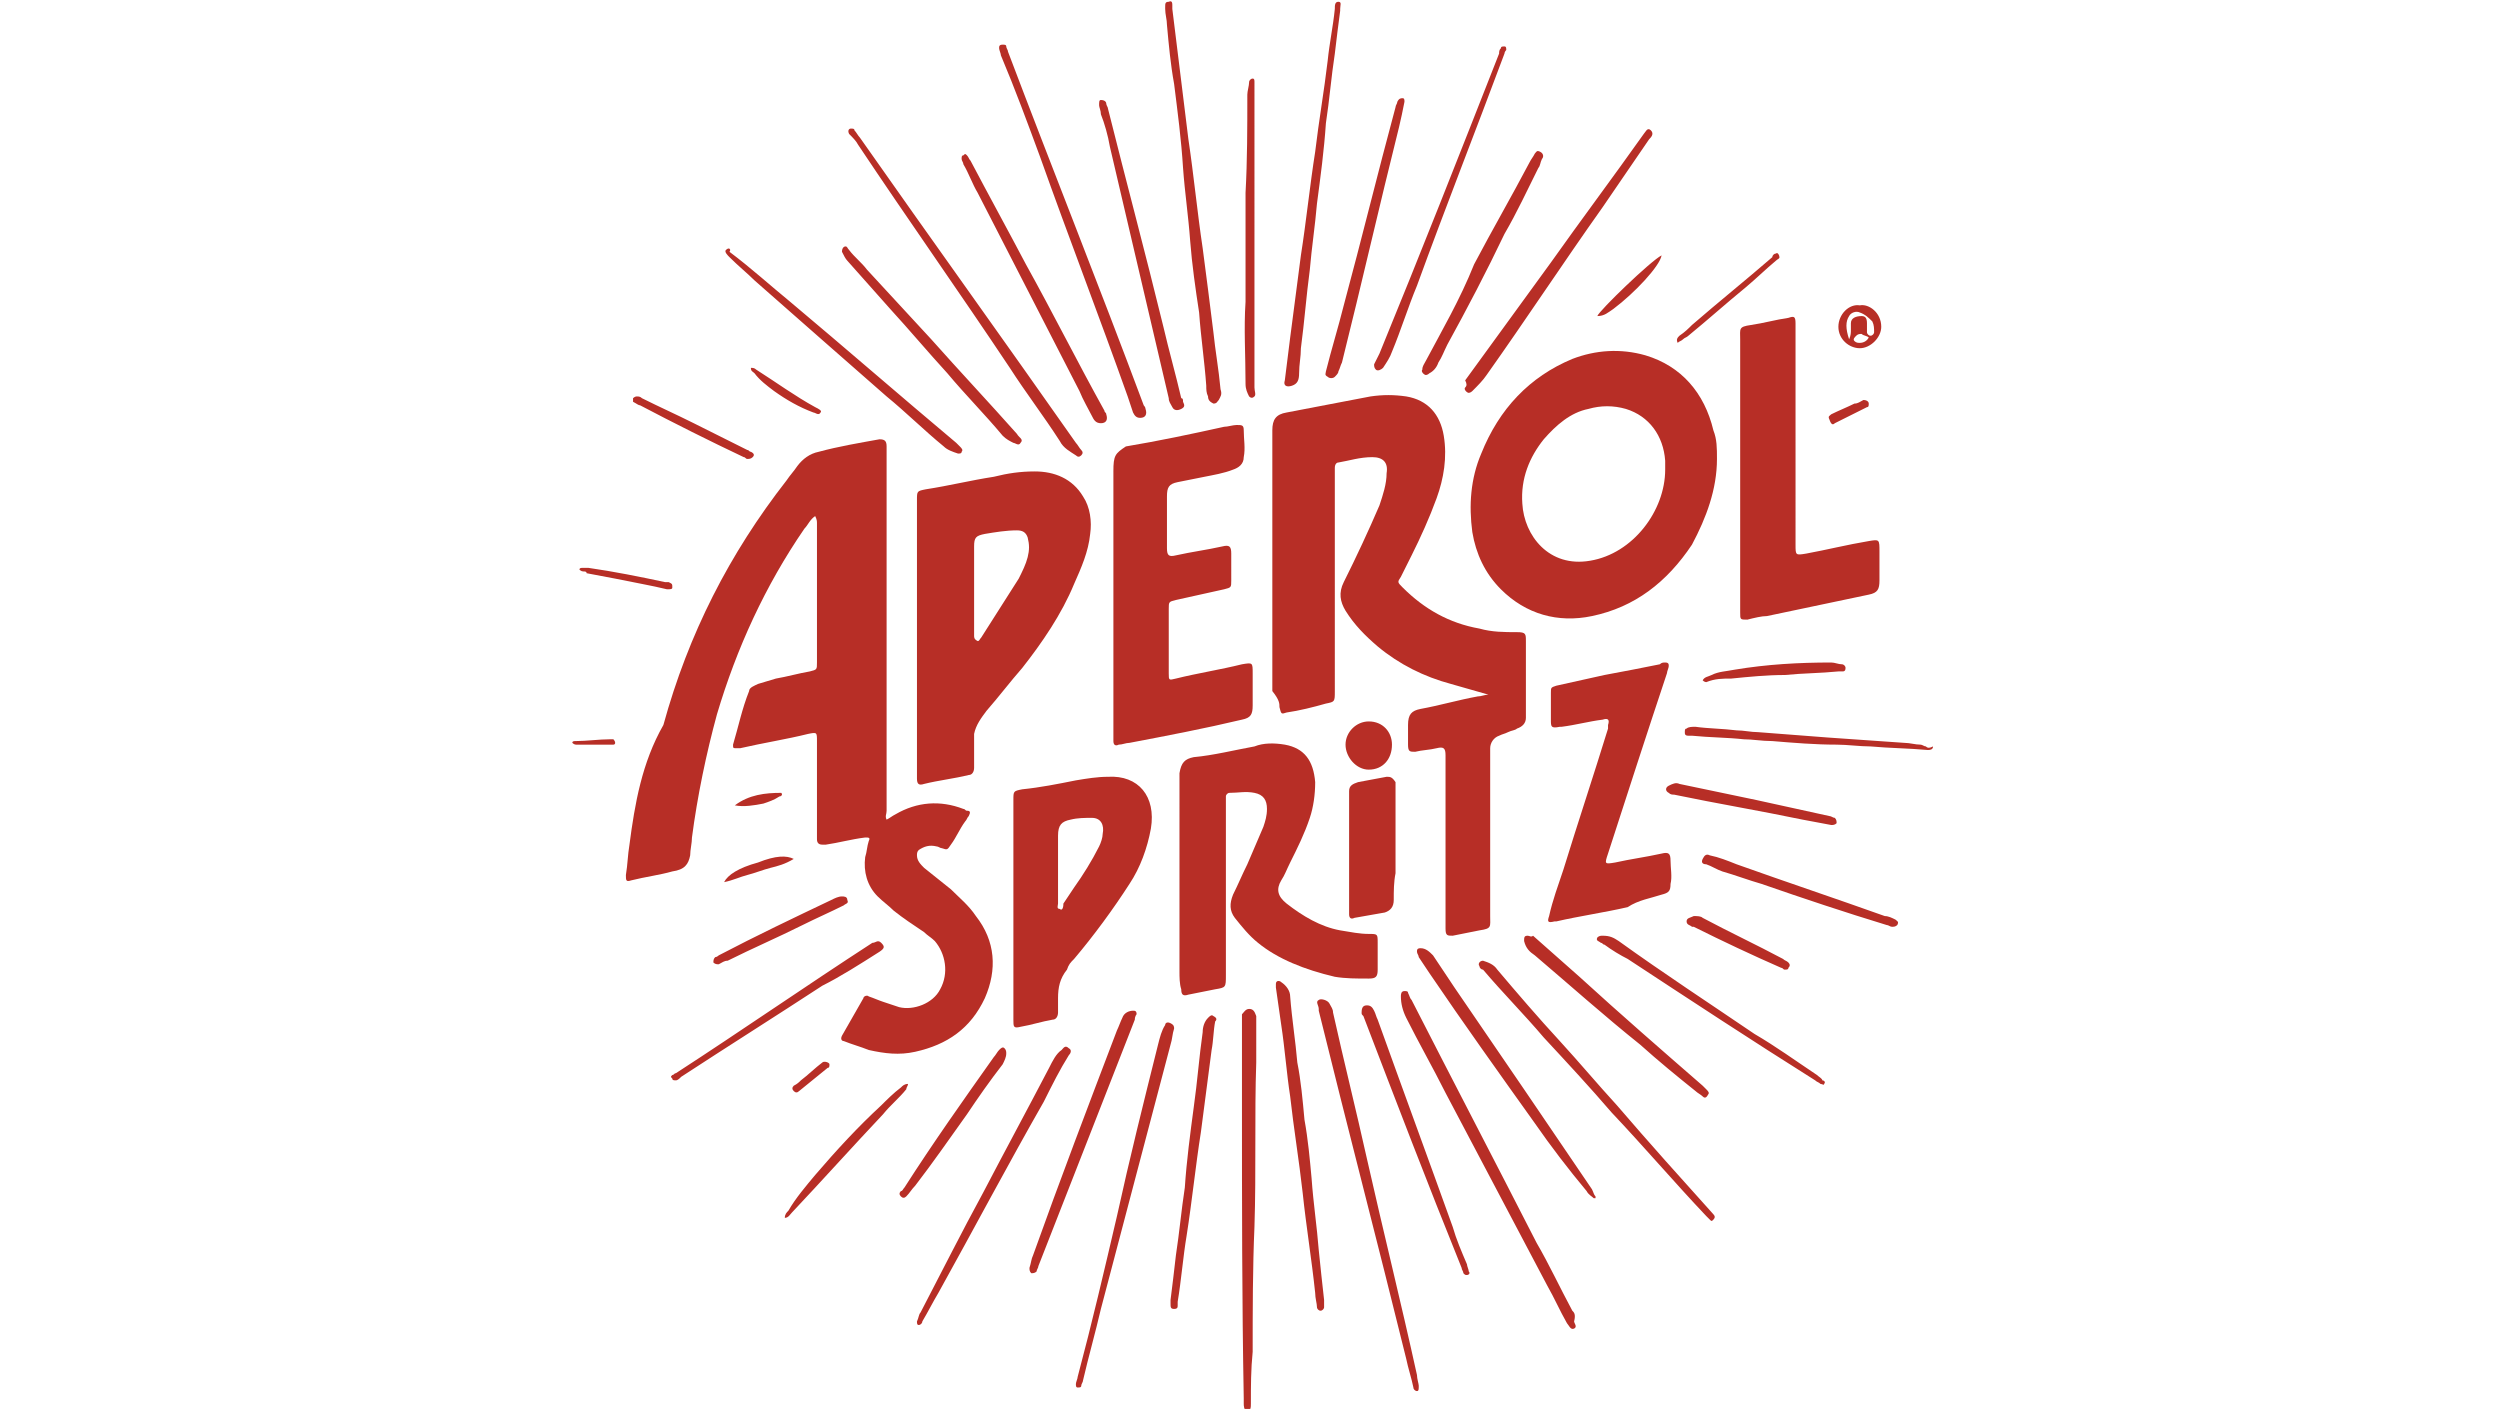 <?xml version="1.0" encoding="UTF-8"?> <svg xmlns="http://www.w3.org/2000/svg" version="1.1" id="Capa_1" x="0" y="0" viewBox="0 0 76.1 78.9" xml:space="preserve" width="140"><style>.st0{fill:#b72e26}</style><path class="st0" d="M6.7 47.9c0-.3.1-.7.1-1 .3-2.3.8-4.7 1.4-6.9 1.1-3.7 2.7-7.2 4.9-10.4.2-.2.3-.5.6-.7.1.2.1.3.1.4V37.1c0 .4 0 .4-.4.5-.6.1-1.3.3-1.9.4-.3.1-.7.2-1 .3-.2.1-.5.2-.5.4-.4 1-.6 2-.9 3 0 .2 0 .2.2.2h.2c1.3-.3 2.6-.5 3.8-.8.5-.1.5-.1.5.4V47c0 .2.1.3.3.3h.2c.7-.1 1.4-.3 2.2-.4.2 0 .3 0 .2.2-.1.3-.1.6-.2.9-.1.8.1 1.6.7 2.2.3.3.6.5.9.8.5.4 1.1.8 1.7 1.2.2.2.4.3.6.5.6.7.8 1.8.3 2.7-.4.8-1.5 1.2-2.3 1l-.9-.3c-.3-.1-.5-.2-.8-.3-.1-.1-.3 0-.3.1L15.2 58c-.1.2 0 .3.1.3.5.2.9.3 1.4.5.9.2 1.7.3 2.6.1 1.8-.4 3.1-1.3 3.9-3 .7-1.6.6-3.2-.5-4.6-.4-.6-.9-1-1.4-1.5l-1.5-1.2c-.2-.2-.4-.4-.4-.7 0-.1 0-.2.1-.3.3-.2.6-.3 1-.2.1 0 .2.1.3.1.3.1.3.1.5-.2.3-.4.5-.9.8-1.3.1-.1.1-.2.2-.3.1-.2.1-.3-.1-.3-.1 0-.1-.1-.2-.1-1.3-.5-2.6-.4-3.8.3-.2.1-.3.2-.5.3-.1-.2 0-.3 0-.5V25c0-.3-.1-.4-.4-.4-1.1.2-2.3.4-3.4.7-.5.1-.9.4-1.2.8-.2.3-.4.5-.6.8-3.2 4.1-5.5 8.6-6.9 13.7C4 42.7 3.6 45 3.3 47.3c-.1.6-.1 1.1-.2 1.7 0 .3 0 .4.3.3.8-.2 1.6-.3 2.3-.5.7-.1.9-.4 1-.9zM39.7 39.6c.1.4.1.4.4.3.7-.1 1.5-.3 2.2-.5.5-.1.5-.1.5-.7V26.2c0-.2.1-.3.2-.3.6-.1 1.2-.3 1.9-.3.6 0 .9.3.8.9 0 .6-.2 1.2-.4 1.8-.6 1.4-1.3 2.9-2 4.3-.3.6-.2 1.1.1 1.6.5.8 1.1 1.4 1.8 2 1.2 1 2.6 1.7 4.1 2.1l2.1.6c-.2 0-.4.1-.6.1-1.1.2-2.1.5-3.2.7-.5.1-.7.3-.7.9v1.1c0 .4.1.4.4.4.4-.1.8-.1 1.2-.2.4-.1.5 0 .5.4V52c0 .4.1.4.4.4l1.5-.3c.7-.1.6-.2.6-.8v-9.4c0-.3.2-.6.5-.7.2-.1.3-.1.5-.2s.4-.1.5-.2c.3-.1.5-.3.5-.6v-4.3c0-.4 0-.5-.5-.5-.7 0-1.4 0-2.1-.2-1.7-.3-3.1-1.1-4.3-2.3-.3-.3-.3-.3-.1-.6l.6-1.2c.5-1 1-2.1 1.4-3.2.4-1.1.6-2.3.4-3.5-.2-1.2-.9-2-2.1-2.2-.7-.1-1.3-.1-2 0-1.6.3-3.1.6-4.7.9-.6.1-.8.4-.8 1v14.6c.4.5.4.7.4.9z"></path><path class="st0" d="M64.2 25.7c0-.6 0-1.1-.2-1.6-.5-2.1-1.8-3.6-3.8-4.2-1.4-.4-2.8-.3-4.1.2-2.4 1-4.1 2.8-5.1 5.3-.6 1.4-.7 2.9-.5 4.4.2 1.2.7 2.3 1.6 3.2 1.4 1.4 3.2 1.9 5.1 1.5 2.4-.5 4.2-1.9 5.6-4 .8-1.5 1.4-3.1 1.4-4.8zm-7.1 5.7c-2.3.4-3.7-1.4-3.8-3.2-.1-1.4.4-2.6 1.2-3.6.7-.8 1.5-1.5 2.5-1.7.7-.2 1.4-.2 2.1 0 1.3.4 2.1 1.5 2.2 2.9v.5c0 2.3-1.8 4.7-4.2 5.1zM23.3 39.8c.7-.8 1.3-1.6 2-2.4 1.1-1.4 2.2-3 2.9-4.7.4-.9.8-1.8.9-2.8.1-.7 0-1.5-.4-2.1-.6-1-1.6-1.4-2.7-1.4-.8 0-1.5.1-2.3.3-1.3.2-2.5.5-3.8.7-.5.1-.5.1-.5.6v15.6c0 .3.1.4.4.3.8-.2 1.7-.3 2.5-.5.2 0 .3-.2.3-.4v-1.9c.1-.5.4-.9.7-1.3zm-.7-4.2v-5c0-.5.1-.6.6-.7.6-.1 1.2-.2 1.8-.2.3 0 .5.1.6.4.1.4.1.7 0 1.1-.1.4-.3.8-.5 1.2L23 35.7c-.1.1-.1.2-.2.2-.2-.1-.2-.2-.2-.3zM30.4 26.4v15.1c0 .2.1.3.3.2.2 0 .4-.1.6-.1 2.1-.4 4.2-.8 6.3-1.3.5-.1.6-.3.6-.8v-1.8c0-.6 0-.6-.6-.5-1.2.3-2.5.5-3.7.8-.4.1-.4.1-.4-.3v-3.6c0-.4 0-.4.4-.5l2.7-.6c.4-.1.4-.1.4-.5V31c0-.4-.1-.5-.5-.4-.9.2-1.7.3-2.6.5-.4.1-.5 0-.5-.4v-2.9c0-.5.1-.7.6-.8l1.5-.3c.5-.1 1.1-.2 1.6-.4.3-.1.6-.3.6-.7.1-.5 0-1 0-1.5 0-.3-.1-.3-.4-.3-.2 0-.5.1-.7.1-1.8.4-3.7.8-5.5 1.1-.6.4-.7.5-.7 1.4zM42.8 54.7c.6.1 1.2.1 1.9.1.4 0 .5-.1.5-.5v-1.5c0-.5 0-.5-.5-.5s-1-.1-1.6-.2c-1.1-.2-2.1-.8-3-1.5-.5-.4-.6-.8-.3-1.3.2-.3.3-.6.5-1 .4-.8.8-1.6 1.1-2.5.2-.6.3-1.3.3-2-.1-1.2-.6-1.9-1.7-2.1-.6-.1-1.2-.1-1.7.1-1.1.2-2.3.5-3.4.6-.5.1-.7.3-.8.9V54.4c0 .3 0 .7.1 1 0 .3.1.4.4.3l1.5-.3c.6-.1.6-.1.6-.8v-10c0-.1.1-.2.2-.2.5 0 .9-.1 1.4 0 .5.1.7.4.7.9 0 .4-.1.7-.2 1l-.9 2.1c-.3.6-.5 1.1-.8 1.7-.2.5-.2.9.1 1.3.4.5.8 1 1.3 1.4 1.1.9 2.6 1.5 4.3 1.9zM65.5 19v15.3c0 .4 0 .4.4.4.4-.1.8-.2 1.1-.2l5.7-1.2c.5-.1.6-.3.6-.8v-1.6c0-.7 0-.7-.6-.6-1.2.2-2.4.5-3.5.7-.6.1-.6.1-.6-.5V18.1c0-.4-.1-.4-.4-.3-.7.1-1.4.3-2.1.4-.7.1-.6.2-.6.8zM28.2 53.7c1.1-1.3 2.2-2.8 3.1-4.2.6-.9 1-2 1.2-3.1.3-1.8-.7-3-2.4-2.9-.6 0-1.2.1-1.8.2-1 .2-2 .4-3 .5-.5.1-.5.1-.5.6v12.3c0 .4 0 .5.4.4.6-.1 1.2-.3 1.8-.4.2 0 .3-.2.3-.4v-.8c0-.6.1-1.1.5-1.6.1-.3.2-.4.4-.6zm-.8-2.8c-.2 0-.1-.2-.1-.3v-3.8c0-.6.2-.8.7-.9.4-.1.8-.1 1.2-.1.5 0 .7.4.6.9 0 .2-.1.5-.2.7-.4.8-.9 1.6-1.4 2.3l-.6.9c0 .3-.1.4-.2.3zM61.1 50.1c.4-.1.5-.2.5-.6.1-.4 0-.9 0-1.3s-.1-.5-.5-.4c-.9.2-1.7.3-2.6.5-.6.1-.6.1-.4-.5 1.1-3.4 2.2-6.8 3.3-10.1 0-.1.1-.3.1-.4 0-.1 0-.2-.2-.2-.1 0-.2 0-.3.1-1 .2-2 .4-3.1.6l-2.7.6c-.3.1-.3.1-.3.4v1.5c0 .4 0 .5.5.4h.1c.8-.1 1.5-.3 2.3-.4.3-.1.4 0 .3.3v.2c-.8 2.6-1.7 5.3-2.5 7.9-.3.9-.6 1.7-.8 2.6-.1.3-.1.4.3.3h.1c1.3-.3 2.7-.5 4-.8.6-.4 1.3-.5 1.9-.7z"></path><path class="st0" d="M45.7 43.5c-.5.1-1.1.2-1.6.3-.3.1-.5.2-.5.5v6.9c0 .2.1.3.3.2.6-.1 1.1-.2 1.7-.3.3-.1.5-.3.5-.7 0-.5 0-1 .1-1.5v-5.1c-.2-.3-.3-.3-.5-.3zM33.3.5c0 .3.1.6.1.9.1 1.1.2 2.2.4 3.3.2 1.6.4 3.1.5 4.7.1 1.4.3 2.7.4 4.1.1 1.3.3 2.7.5 4 .1 1.4.3 2.7.4 4.1 0 .2 0 .4.1.6 0 .2.1.3.3.4.2 0 .2-.1.3-.2.1-.2.2-.3.1-.6-.1-1.1-.3-2.2-.4-3.2-.2-1.6-.4-3.2-.6-4.7-.3-2-.5-4.1-.8-6.1-.3-2.4-.6-4.9-.9-7.3V.3c0-.1 0-.3-.2-.2-.2 0-.2.1-.2.3v.1zM44.6 64.9c-.6-2.7-1.3-5.5-1.9-8.2 0-.2-.1-.3-.2-.5s-.5-.3-.6-.2c-.2.1 0 .3 0 .5v.1c1.6 6.5 3.3 13 4.9 19.5.1.5.3 1.1.4 1.6 0 .1.1.2.2.2s.1-.1.1-.3c0-.1-.1-.4-.1-.6-.9-4.1-1.9-8.1-2.8-12.1zM38 56.5c-.2 0-.3.2-.4.3v5.1c0 5.5 0 10.9.1 16.4v.3c0 .1 0 .4.2.4s.2-.2.2-.4c0-1 0-1.9.1-2.9 0-2.3 0-4.7.1-7 .1-3.1 0-6.3.1-9.2V56.9c-.1-.3-.2-.4-.4-.4zM26.3 8.8c1.6 4.5 3.3 8.9 4.9 13.4l.3.9c.1.2.2.3.4.3.3 0 .4-.2.3-.5 0-.1-.1-.2-.1-.2C29.6 16 27 9.5 24.5 2.9c0-.1-.1-.2-.1-.3 0-.1-.1-.1-.2-.1-.2 0-.2.1-.2.2s.1.3.1.4c.8 1.9 1.5 3.8 2.2 5.7zM40.4 21.6c.3-.1.4-.3.4-.7 0-.5.1-.9.1-1.4.2-1.5.3-2.9.5-4.4.1-1.2.3-2.5.4-3.7.2-1.5.4-3 .5-4.5.2-1.3.3-2.6.5-3.9.1-.8.2-1.7.3-2.4V.5c0-.2.1-.4-.1-.4s-.2.2-.2.4c-.1 1-.3 1.9-.4 2.9-.2 1.7-.5 3.4-.7 5.1-.3 1.9-.5 3.9-.8 5.8-.2 1.5-.4 3.1-.6 4.6l-.3 2.4c-.1.3.1.4.4.3zM16.1 8.1c2.8 4.2 5.7 8.3 8.5 12.5.9 1.4 1.9 2.7 2.8 4.1.2.4.6.6.9.8.1.1.2.1.3 0 .1-.1.1-.2 0-.3-.1-.1-.2-.3-.3-.4-4-5.7-8.1-11.4-12.1-17.1-.1-.1-.2-.3-.3-.4 0-.1-.1-.1-.2-.1s-.2.1-.1.3c.2.2.4.4.5.6zM33.6 57.3c-.2-.1-.3 0-.3.1-.2.3-.3.7-.4 1.1-.8 3.2-1.6 6.4-2.3 9.6-.7 3-1.4 6-2.2 9 0 .1-.1.3-.1.4 0 .1 0 .2.1.2s.2 0 .2-.1.1-.2.1-.3c.3-1.3.7-2.7 1-4 1.3-4.9 2.6-9.9 3.9-14.8.1-.3.1-.6.2-.9 0-.1 0-.2-.2-.3zM41.5 66c-.1-1.1-.2-2.2-.4-3.3-.1-1.1-.2-2.2-.4-3.2-.1-1.2-.3-2.4-.4-3.7 0-.3-.2-.6-.5-.8-.1-.1-.3-.1-.3.1v.2l.3 2.1c.2 1.3.3 2.7.5 4 .2 1.8.5 3.6.7 5.4.2 1.9.5 3.7.7 5.6 0 .3.1.6.1.8 0 .1.1.2.2.2s.2-.1.2-.2v-.4c-.1-.9-.2-1.8-.3-2.8-.1-1.3-.3-2.6-.4-4zM56.1 73.4c-.7-1.3-1.3-2.6-2-3.8-2.3-4.5-4.7-9.1-7-13.6-.1-.1-.1-.2-.2-.4 0-.1-.1-.1-.2-.1-.2 0-.2.2-.2.3 0 .4.1.8.3 1.2.7 1.4 1.5 2.8 2.2 4.2L54.7 72c.4.7.7 1.4 1.1 2.1.1.1.2.4.4.3.2-.1 0-.3 0-.4.1-.4 0-.5-.1-.6zM30.2 8.2l3.3 14.1c0 .2.1.3.2.5s.3.2.5.1.2-.2.1-.4c0-.1 0-.2-.1-.2-.3-1.3-.7-2.7-1-4-1-4.1-2.1-8.2-3.1-12.2 0-.1-.1-.2-.1-.3 0-.1-.1-.2-.3-.2-.1 0-.1.1-.1.3 0 .1.1.3.1.5.2.5.4 1.2.5 1.8zM45 20.4c0 .1 0 .2.1.3.1.1.3 0 .4-.1.2-.3.4-.6.5-.9.5-1.2.9-2.5 1.4-3.7 1.6-4.4 3.3-8.7 4.9-13 0-.1.1-.2.1-.2 0-.1 0-.2-.1-.2s-.2 0-.2.1c-.1.1-.1.2-.1.3-2.2 5.6-4.4 11.2-6.7 16.8l-.3.6zM64 68c-1.8-2-3.6-4-5.4-6.1-1.1-1.2-2.1-2.4-3.2-3.6-1.2-1.3-2.4-2.7-3.5-4-.2-.3-.5-.4-.8-.5-.2 0-.3.2-.2.3 0 .1.1.2.2.2 1.1 1.3 2.3 2.5 3.4 3.8 1.3 1.4 2.6 2.8 3.8 4.2 1.8 1.9 3.5 3.9 5.3 5.8l.2.2c.1.1.1.1.2 0s.1-.2 0-.3c.1.1.1.1 0 0zM49.5 55.3l-1.2-1.8c-.2-.2-.4-.4-.7-.4-.2 0-.2.1-.2.2s.1.2.1.3l.6.9c1.9 2.8 3.9 5.6 5.9 8.4.9 1.3 1.9 2.6 2.9 3.8.1.2.3.3.4.4h.1V67c-.1-.1-.1-.2-.2-.4-2.5-3.7-5.1-7.5-7.7-11.3zM36 56.9c-.1-.1-.2 0-.3.1-.2.2-.3.5-.3.8-.2 1.4-.3 2.8-.5 4.2-.2 1.5-.4 3-.5 4.5-.2 1.3-.3 2.5-.5 3.8-.1.9-.2 1.7-.3 2.5v.2c0 .2 0 .3.2.3s.2-.1.2-.2v-.2c.2-1.2.3-2.5.5-3.7.3-1.9.5-3.9.8-5.8.2-1.5.4-3.1.6-4.6.1-.5.1-1.1.2-1.6.1-.1.1-.2-.1-.3zM22.8 10.8l5.7 11.1c.2.5.5 1 .7 1.4.1.2.2.4.5.4s.4-.2.3-.5c0-.1-.1-.1-.1-.2-1.5-2.7-2.9-5.5-4.4-8.2-1-1.9-2.1-3.9-3.1-5.8-.1-.1-.1-.2-.2-.3-.1-.1-.1-.1-.2 0-.1 0-.1.1-.1.2s.1.2.1.3c.3.5.5 1.1.8 1.6zM49.4 68.7c-1.4-3.9-2.8-7.7-4.2-11.6-.1-.2-.1-.3-.2-.5s-.2-.3-.4-.3-.3.1-.3.4c0 .1 0 .1.1.2 1.8 4.7 3.6 9.4 5.5 14.1 0 .1.1.2.1.3.1.1.1.1.2.1s.2-.1.1-.2c0-.1-.1-.3-.1-.4-.3-.7-.6-1.4-.8-2.1zM42.4 21.1c.1.1.3.1.4 0 .1-.1.2-.2.2-.3.1-.2.1-.3.2-.5 1.1-4.4 2.1-8.8 3.2-13.2.1-.4.2-.9.3-1.4 0-.1 0-.2-.1-.2s-.2 0-.3.2c0 .1-.1.2-.1.3-1 3.7-1.9 7.4-2.9 11.1-.3 1.2-.7 2.5-1 3.7 0 .1-.1.2.1.3zM31.7 56.8c0-.2-.1-.2-.2-.2-.2 0-.5.1-.6.4-.1.2-.2.5-.3.7-1.6 4.2-3.2 8.4-4.7 12.6-.1.2-.1.4-.2.7 0 .1 0 .2.1.3.1 0 .2 0 .3-.1 0-.1.1-.2.1-.3l5.4-13.8c0-.2.1-.3.1-.3zM50.1 21.7c-.1.1.1.3.2.3s.2-.1.2-.1c.3-.3.6-.6.8-.9 2.2-3.1 4.3-6.3 6.5-9.4.9-1.3 1.7-2.5 2.6-3.8.1-.1.3-.3.1-.5-.2-.2-.3.1-.4.2-1.7 2.4-3.5 4.8-5.2 7.2l-4.8 6.6c.1.2.1.3 0 .4zM8.9 14.4c.5.5 1 .9 1.4 1.3 2.5 2.2 5 4.4 7.4 6.5 1.1.9 2.1 1.9 3.2 2.8.2.2.5.3.8.4.1 0 .2 0 .2-.1.1-.1 0-.2-.1-.3l-.2-.2c-3.1-2.6-6.2-5.3-9.3-7.9-1.1-.9-2.2-1.9-3.4-2.8.1-.1 0-.3-.2-.1-.1.1.1.3.2.4zM27.9 59.1c.1-.1.2-.3 0-.4-.2-.2-.3 0-.4.1-.3.2-.5.6-.7 1-1.2 2.3-2.5 4.7-3.7 7-1.2 2.2-2.3 4.4-3.5 6.7-.1.1-.1.3-.2.5 0 .1 0 .2.1.2s.2-.1.2-.2c.3-.5.6-1.1.9-1.6 2-3.6 3.9-7.2 5.9-10.7.5-1 .9-1.8 1.4-2.6zM38 22.2c.1.1.2.1.3 0 .1-.1 0-.3 0-.5V4.6c0-.1 0-.2-.1-.2s-.2.1-.2.2c0 .2-.1.5-.1.7 0 1.8 0 3.7-.1 5.5v6.1c-.1 1.5 0 3 0 4.6 0 .3.1.5.2.7zM15.5 14.6l2.4 2.7c1.1 1.2 2.1 2.4 3.2 3.6 1 1.2 2.1 2.3 3.1 3.5.2.2.4.3.6.4.1 0 .3.2.4 0 .2-.2-.1-.3-.2-.5-1.6-1.8-3.2-3.5-4.8-5.3l-3.6-3.9c-.3-.4-.7-.7-1-1.1-.1-.1-.1-.2-.2-.2s-.2.1-.2.3c.1.2.2.4.3.5zM47.9 20.2c-.1.2-.2.3-.2.5-.1.1.1.3.2.3 0 0 .1 0 .2-.1.2-.1.4-.3.5-.6.2-.3.3-.6.5-1 1.1-2 2.2-4.1 3.2-6.2.7-1.2 1.3-2.5 1.9-3.7.1-.1.1-.3.2-.5.1-.1.1-.3-.1-.4-.2-.1-.2 0-.3.1-.1.2-.2.3-.3.5-1 1.9-2.1 3.8-3.1 5.7-.8 2-1.8 3.7-2.7 5.4zM53.6 52.4c-.2 0-.2.1-.2.3.1.4.3.6.6.8 2 1.7 3.9 3.4 5.9 5 1 .9 2.1 1.8 3.1 2.6.1.1.3.2.4.3.1.1.2.1.3-.1.1-.1 0-.2-.1-.3l-.2-.2c-2.3-2-4.6-4-6.9-6.1-.9-.8-1.7-1.5-2.6-2.3-.1.1-.2 0-.3 0zM69.8 60.2c-1.2-.8-2.3-1.6-3.5-2.3-2.5-1.7-5.1-3.4-7.6-5.2-.3-.2-.5-.3-.9-.3-.1 0-.2 0-.3.1-.1.2.1.2.2.3.1 0 .1.1.2.1.4.3.9.6 1.3.8 3.5 2.3 7 4.6 10.5 6.8.1.1.2.1.3.2.1 0 .2.1.2 0 .1-.1 0-.2-.1-.2 0-.1-.2-.2-.3-.3zM75.9 41.8c-.1 0-.2-.1-.3-.1-.3 0-.6-.1-.9-.1-1.4-.1-2.9-.2-4.3-.3l-3.9-.3c-.4 0-.8-.1-1.2-.1-.8-.1-1.6-.1-2.3-.2-.2 0-.4 0-.5.1-.1 0-.1.1-.1.2s0 .2.2.2h.2c1 .1 2 .1 2.9.2.5 0 1 .1 1.6.1 1.2.1 2.4.2 3.6.2.6 0 1.3.1 1.9.1 1.1.1 2.1.1 3.2.2.1 0 .3 0 .3-.2-.2.1-.3.1-.4 0zM17.3 53.3c.3-.2.3-.3.1-.5-.2-.2-.3 0-.5 0-3.7 2.4-7.3 4.9-11 7.3-.1 0-.1.1-.2.1-.1.1-.1.1 0 .2 0 .1.1.1.2.1s.2-.1.3-.2c2.6-1.7 5.3-3.4 7.9-5.1 1-.5 2.1-1.2 3.2-1.9zM44.7 40.4c-.7 0-1.3.6-1.3 1.3 0 .7.6 1.4 1.3 1.4.8 0 1.3-.6 1.3-1.4 0-.7-.5-1.3-1.3-1.3zM24.2 59.6c.1-.2.2-.4.2-.6 0-.1 0-.2-.1-.3-.1-.1-.2 0-.3.1-.1.1-.2.3-.3.4-1.7 2.4-3.4 4.8-5 7.3-.1.1-.1.2-.2.2-.1.1-.1.2 0 .3.1.1.2.1.3 0 .2-.2.3-.4.5-.6 1-1.3 1.9-2.6 2.9-4 .6-.9 1.3-1.9 2-2.8zM74.2 51.5c-.2-.1-.4-.2-.6-.2-2.8-1-5.5-1.9-8.3-2.9-.5-.2-1-.4-1.5-.5-.2-.1-.3 0-.4.2-.1.2 0 .3.2.3.3.1.6.3.9.4.7.2 1.5.5 2.2.7 2.3.8 4.7 1.6 7 2.3.1 0 .2.1.3.1.1 0 .2 0 .3-.1.1-.2 0-.2-.1-.3zM70.6 46.2c.1 0 .2 0 .3-.1 0-.1 0-.2-.1-.3-.1 0-.2-.1-.3-.1-1.4-.3-2.7-.6-4.1-.9-1.4-.3-2.9-.6-4.3-.9-.2-.1-.4 0-.6.1-.2.1-.2.3 0 .4.1.1.2.1.3.1 2.4.5 4.8.9 7.2 1.4.5.1 1.1.2 1.6.3zM8.1 53.6c-.1.1-.1.2-.1.3.1.1.2.1.3.1.2-.1.3-.2.5-.2 1.4-.7 2.8-1.3 4.2-2 .8-.4 1.5-.7 2.3-1.1.1-.1.3-.1.2-.3 0-.2-.2-.2-.3-.2-.2 0-.4.1-.6.2-2.1 1-4.2 2-6.3 3.1 0 0-.1.1-.2.1zM18.9 60.7c-.2 0-.3.1-.4.2-.4.3-.8.7-1.1 1-1.3 1.2-2.5 2.5-3.7 3.9-.5.6-1.1 1.3-1.5 2-.1.1-.2.2-.2.4.2 0 .3-.2.4-.3 1.7-1.8 3.4-3.7 5.1-5.5.4-.5.9-.9 1.3-1.4 0-.1.1-.2.1-.3zM65 38c1-.1 2-.2 3-.2 1-.1 2-.1 3-.2h.2c.1 0 .2 0 .2-.2 0-.1-.1-.2-.2-.2-.2 0-.4-.1-.6-.1-1.8 0-3.6.1-5.4.4-.5.1-.9.1-1.3.3-.2.1-.4.1-.5.3.1.1.2.1.2.1.5-.2.9-.2 1.4-.2zM72.2 19.5c.6 0 1.2-.6 1.2-1.2 0-.8-.7-1.3-1.2-1.2-.6-.1-1.2.5-1.2 1.2s.6 1.2 1.2 1.2zm0-.3c-.1 0-.2 0-.3-.1-.1-.1 0-.2.1-.3.1-.1.2-.1.3-.1.1.1.3.1.4.2-.1.2-.3.3-.5.3zm-.6-1.5c.1-.2.4-.3.6-.2.3.1.5.3.7.5.1.2.1.4.1.6 0 .1-.1.2-.2.2s-.2-.1-.2-.2v-.5c0-.3-.1-.4-.3-.4-.3 0-.6.1-.6.4v.4c0 .1 0 .3-.1.5-.2-.6-.2-1 0-1.3zM3.9 22.7c1.9 1 3.9 2 5.8 2.9.1 0 .1.1.2.1s.2 0 .3-.1c.1-.1.1-.2-.1-.3-.1 0-.1-.1-.2-.1l-3-1.5c-1-.5-1.9-.9-2.9-1.4-.1-.1-.2-.1-.3-.1-.1 0-.2.1-.2.1v.2c.2.1.3.2.4.2zM62.3 19c.1-.1.2-.1.3-.2 1.1-.9 2.1-1.8 3.2-2.7.6-.5 1.1-1 1.7-1.5.1-.1.2-.1.2-.2s-.1-.3-.2-.2c-.1 0-.2.1-.2.2-1.5 1.3-3 2.5-4.5 3.8-.2.2-.4.4-.7.6-.1.1-.2.2-.1.4.1-.1.2-.1.3-.2zM62.5 51.6c0 .2.2.2.3.3h.1c1.6.8 3.3 1.6 4.9 2.3.1 0 .1.1.2.1s.2 0 .2-.1c.1-.1.1-.2 0-.3-.1-.1-.2-.1-.3-.2-1.5-.8-3-1.5-4.5-2.3-.1-.1-.3-.1-.5-.1-.2.1-.4.1-.4.3zM.7 32c.1 0 .2 0 .2.1 1.1.2 2.1.4 3.1.6.5.1 1 .2 1.4.3.2 0 .3 0 .3-.1 0-.2 0-.2-.2-.3h-.2c-1.4-.3-2.9-.6-4.3-.8H.7c-.1 0-.2 0-.2.1 0 0 .1.1.2.1zM10.4 20.7c-.1-.1-.2-.1-.3-.1 0 .2.1.2.2.3.3.4.7.7 1.1 1 .7.5 1.4.9 2.2 1.2.1 0 .3.2.4 0 .1-.1-.1-.2-.3-.3-1.1-.6-2.2-1.4-3.3-2.1zM57.5 17.7c.4 0 .6-.2.9-.4 1.2-.9 2.6-2.4 2.7-3-.6.3-3.5 3.1-3.6 3.4zM8.6 49.4c.5-.1.9-.3 1.3-.4.4-.1.9-.3 1.3-.4.4-.1.8-.2 1.3-.5-.4-.2-1-.2-2 .2-1.1.3-1.7.7-1.9 1.1zM14.1 59.5c-.4.3-.8.7-1.2 1-.1.1-.2.2-.4.3-.1.1-.1.2 0 .3.1.1.2.1.3 0 .5-.4 1.1-.9 1.6-1.3.1 0 .1-.1.1-.2s-.3-.2-.4-.1zM11.7 44.6c.1 0 .2-.1.1-.2-.9 0-1.8.1-2.6.7.5.1 1.1 0 1.6-.1.3-.1.6-.2.9-.4zM70.8 23.7l1.8-.9c.1 0 .1-.1.1-.2s-.1-.2-.3-.2c-.2.1-.3.2-.5.2-.4.2-.9.4-1.3.6-.1.1-.2.1-.1.3.1.3.2.3.3.2zM2.4 41.4h-.2c-.6 0-1.3.1-1.9.1-.1 0-.2 0-.2.1.1.1.2.1.2.1h2.1c.1 0 .1-.1.1-.1 0-.1-.1-.2-.1-.2z"></path></svg> 